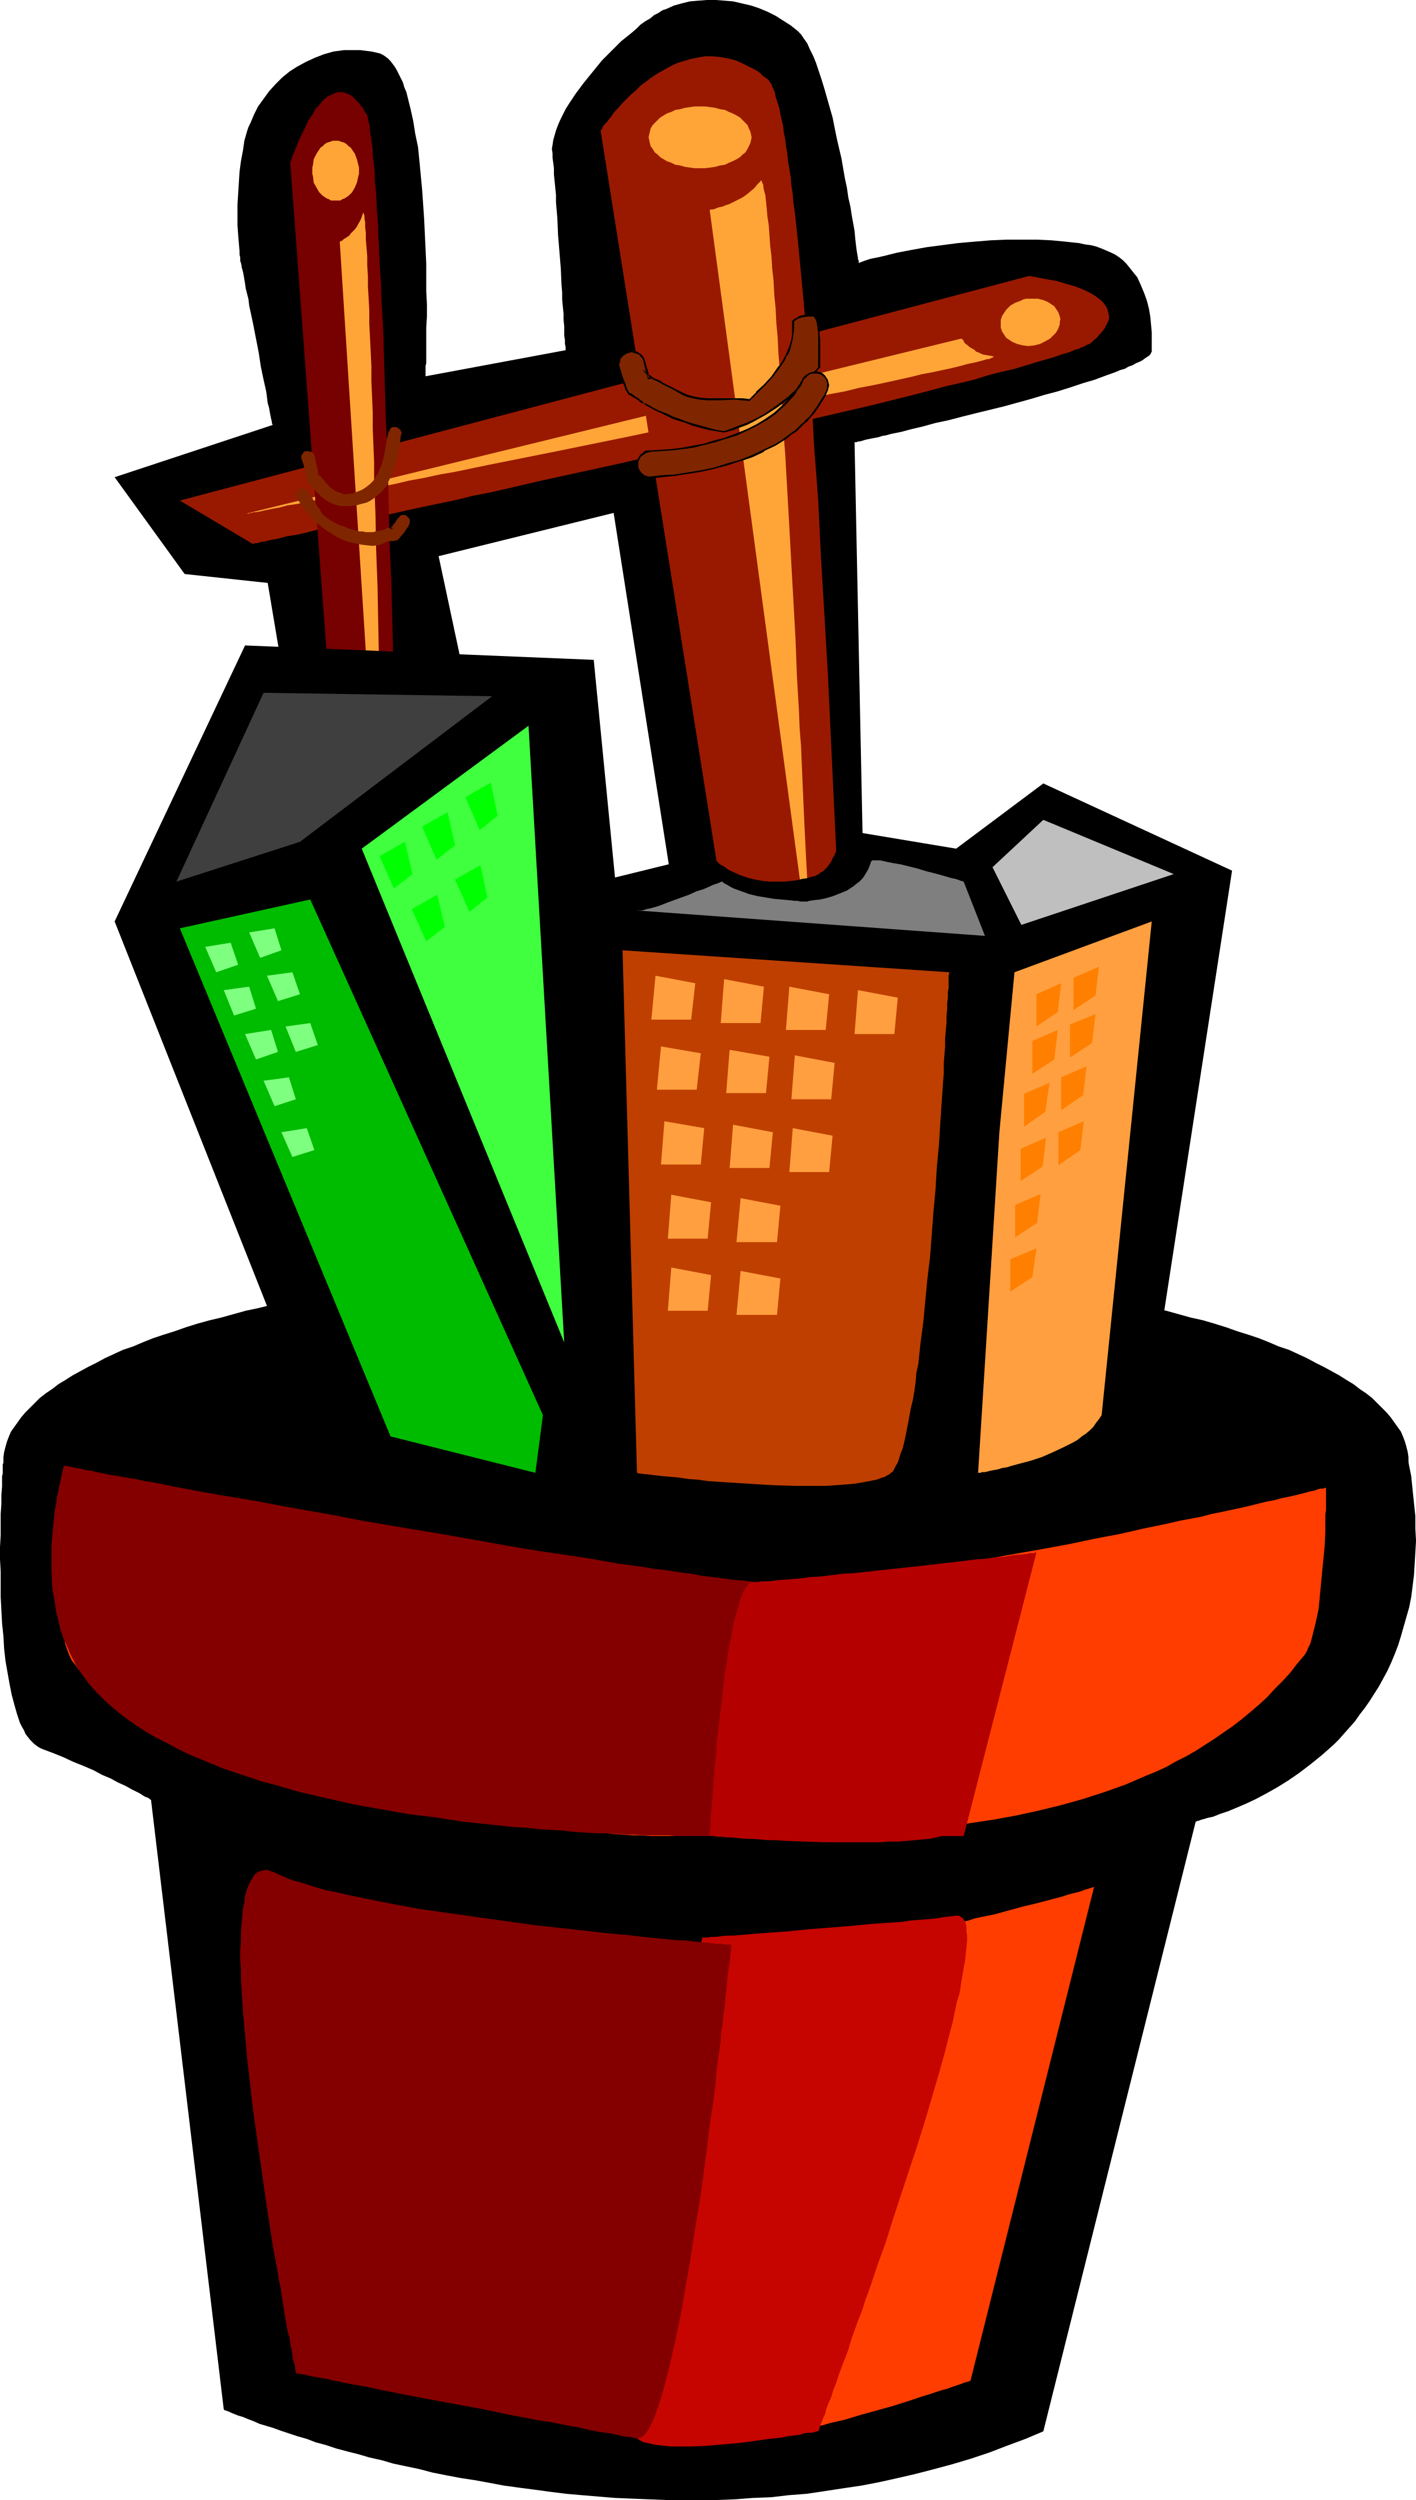 <?xml version="1.0" encoding="UTF-8" standalone="no"?>
<svg
   version="1.0"
   width="88.187mm"
   height="155.668mm"
   id="svg69"
   sodipodi:docname="Corporate Growth.wmf"
   xmlns:inkscape="http://www.inkscape.org/namespaces/inkscape"
   xmlns:sodipodi="http://sodipodi.sourceforge.net/DTD/sodipodi-0.dtd"
   xmlns="http://www.w3.org/2000/svg"
   xmlns:svg="http://www.w3.org/2000/svg">
  <sodipodi:namedview
     id="namedview69"
     pagecolor="#ffffff"
     bordercolor="#000000"
     borderopacity="0.25"
     inkscape:showpageshadow="2"
     inkscape:pageopacity="0.0"
     inkscape:pagecheckerboard="0"
     inkscape:deskcolor="#d1d1d1"
     inkscape:document-units="mm" />
  <defs
     id="defs1">
    <pattern
       id="WMFhbasepattern"
       patternUnits="userSpaceOnUse"
       width="6"
       height="6"
       x="0"
       y="0" />
  </defs>
  <path
     style="fill:#000000;fill-opacity:1;fill-rule:evenodd;stroke:none"
     d="m 203.086,198.919 -1.939,-94.854 v 0 h 0.162 0.323 l 0.323,-0.162 h 0.323 l 0.646,-0.162 0.485,-0.162 0.646,-0.162 0.808,-0.162 0.808,-0.162 0.969,-0.162 0.969,-0.323 0.969,-0.162 1.131,-0.323 2.423,-0.485 2.423,-0.646 2.747,-0.646 2.908,-0.808 3.07,-0.646 3.07,-0.808 3.231,-0.808 6.624,-1.616 6.463,-1.778 3.231,-0.97 3.07,-0.808 3.07,-0.97 2.908,-0.97 2.747,-0.808 2.585,-0.97 2.262,-0.808 1.131,-0.485 1.131,-0.323 0.808,-0.485 0.969,-0.323 0.808,-0.485 0.808,-0.323 0.646,-0.323 0.646,-0.485 0.485,-0.323 0.485,-0.323 0.323,-0.323 0.162,-0.323 0.162,-0.323 v -0.323 -1.131 -1.454 -1.616 l -0.162,-1.778 -0.162,-1.778 -0.323,-1.939 -0.485,-1.939 -0.646,-1.778 -0.808,-1.939 -0.808,-1.778 -0.646,-0.808 -0.646,-0.808 -0.646,-0.808 -0.646,-0.808 -0.808,-0.808 -0.808,-0.646 -0.969,-0.646 -0.969,-0.485 -1.131,-0.485 -1.131,-0.485 -1.293,-0.485 -1.293,-0.323 -1.293,-0.162 -1.454,-0.323 -1.616,-0.162 -1.454,-0.162 -3.393,-0.323 -3.393,-0.162 h -3.554 -3.716 l -3.716,0.162 -3.878,0.323 -3.716,0.323 -3.716,0.485 -3.716,0.485 -3.554,0.646 -3.393,0.646 -3.231,0.808 -1.454,0.323 -1.616,0.323 -1.454,0.485 -1.293,0.485 v -0.162 -0.162 -0.323 l -0.162,-0.162 V 60.758 l -0.162,-0.97 -0.162,-0.97 -0.162,-1.293 -0.162,-1.454 -0.162,-1.778 -0.323,-1.778 -0.323,-1.778 -0.323,-2.101 -0.485,-2.101 -0.323,-2.262 -0.485,-2.262 -0.808,-4.686 -1.131,-4.848 -0.969,-4.848 -0.646,-2.262 -0.646,-2.262 -0.646,-2.262 -0.646,-2.101 -0.646,-1.939 -0.646,-1.939 -0.646,-1.616 -0.808,-1.616 -0.646,-1.454 L 189.192,9.049 188.545,8.08 187.738,7.272 186.122,5.979 184.345,4.848 182.568,3.717 180.629,2.747 178.69,1.939 176.751,1.293 174.651,0.808 172.551,0.323 170.612,0.162 168.511,0 h -2.1 l -2.1,0.162 -1.939,0.162 -1.939,0.485 -1.777,0.485 -1.777,0.808 -0.969,0.323 -0.969,0.646 -0.969,0.485 -0.969,0.808 -1.131,0.646 -1.131,0.808 -0.969,0.97 -1.131,0.97 -2.423,1.939 -2.262,2.262 -2.262,2.262 -2.1,2.585 -2.1,2.585 -1.939,2.585 -1.616,2.424 -0.808,1.293 -0.646,1.293 -0.646,1.293 -0.485,1.131 -0.485,1.293 -0.323,1.131 -0.323,1.131 -0.162,1.131 -0.162,0.97 0.162,0.97 v 1.131 l 0.162,1.131 0.162,1.293 v 1.454 l 0.162,1.616 0.162,1.616 0.162,1.616 v 1.778 l 0.323,3.717 0.162,3.878 0.646,7.918 0.162,3.717 0.162,1.939 v 1.616 l 0.162,1.778 0.162,1.616 v 1.454 l 0.162,1.454 v 1.131 1.131 l 0.162,0.97 v 0.97 l 0.162,0.646 v 0.485 0.323 0 L 100.17,88.552 V 88.229 87.744 87.259 86.774 86.128 l 0.162,-0.646 V 84.674 83.866 82.896 81.765 79.664 77.079 l 0.162,-2.585 v -2.909 l -0.162,-3.07 V 65.283 62.051 L 100.17,58.658 99.847,51.709 99.362,44.599 99.039,41.206 98.716,37.812 98.393,34.58 97.746,31.51 97.262,28.44 96.615,25.531 95.969,22.946 95.646,21.653 95.161,20.522 94.838,19.391 94.353,18.421 93.869,17.452 93.384,16.482 92.899,15.674 92.415,15.028 91.93,14.382 91.284,13.735 90.638,13.25 90.153,12.927 89.507,12.604 88.86,12.443 87.406,12.119 86.114,11.958 84.821,11.796 h -1.293 -1.293 -1.293 l -1.131,0.162 -1.293,0.162 -1.131,0.323 -1.131,0.323 -2.1,0.808 -2.1,0.97 -2.1,1.131 -1.777,1.131 -1.777,1.454 -1.616,1.616 -1.454,1.616 -1.293,1.778 -1.293,1.778 -0.969,1.939 -0.808,1.939 -0.485,0.97 -0.323,0.97 -0.646,2.262 -0.323,2.262 -0.485,2.585 -0.323,2.424 -0.162,2.585 -0.162,2.585 -0.162,2.585 v 4.848 l 0.162,2.262 0.162,1.939 0.162,1.939 v 0.808 l 0.162,0.646 v 0.808 l 0.162,0.485 0.162,0.646 v 0.323 l 0.162,0.485 0.162,0.646 0.162,0.808 0.162,0.97 0.162,0.97 0.162,1.131 0.323,1.293 0.323,1.293 0.162,1.454 0.323,1.454 0.646,3.07 1.293,6.625 0.485,3.232 0.646,3.07 0.323,1.454 0.323,1.454 0.162,1.293 0.162,1.293 0.323,1.131 0.162,0.97 0.162,0.808 0.162,0.808 0.162,0.646 v 0.323 l 0.162,0.323 v 0.162 l -37.16,12.281 16.48,22.784 19.549,2.101 5.17,30.864 42.33,-3.07 -7.27,-34.096 41.199,-10.18 14.379,91.622 z"
     id="path1" />
  <path
     style="fill:#991900;fill-opacity:1;fill-rule:evenodd;stroke:none"
     d="M 42.33,117.8 242.185,64.96 h 0.162 0.323 l 0.323,0.162 h 0.485 l 0.646,0.162 0.808,0.162 0.808,0.162 0.969,0.162 0.808,0.162 1.131,0.162 2.1,0.646 2.262,0.646 2.1,0.808 0.969,0.485 0.969,0.485 0.969,0.646 0.646,0.485 0.808,0.646 0.485,0.646 0.485,0.646 0.323,0.808 0.162,0.808 0.162,0.808 -0.162,0.808 -0.485,0.97 -0.485,0.97 -0.808,0.97 -0.485,0.485 -0.485,0.646 -0.646,0.485 -0.646,0.646 -0.162,0.162 -0.323,0.162 -0.485,0.162 -0.323,0.162 -0.485,0.323 -0.646,0.162 -0.485,0.323 -0.808,0.162 -1.454,0.646 -1.777,0.485 -1.777,0.646 -2.262,0.646 -2.262,0.646 -2.585,0.808 -2.747,0.808 -2.908,0.646 -3.07,0.808 -3.07,0.97 -3.393,0.808 -3.554,0.808 -3.554,0.97 -3.716,0.97 -3.878,0.97 -3.878,0.97 -4.039,0.97 -4.201,0.97 -4.201,0.97 -4.201,0.97 -8.724,2.101 -8.886,2.101 -18.095,4.04 -9.048,2.101 -8.886,1.939 -8.886,1.939 -4.201,0.97 -8.401,1.939 -4.201,0.808 -3.878,0.97 -3.878,0.808 -3.878,0.808 -3.716,0.808 -3.554,0.808 -3.393,0.808 -3.231,0.646 -3.07,0.646 -3.07,0.646 -2.747,0.646 -2.585,0.485 -2.423,0.646 -2.262,0.485 -2.1,0.323 -1.777,0.485 -1.616,0.323 -0.808,0.162 -0.646,0.162 -0.646,0.162 h -0.485 l -0.485,0.162 -0.485,0.162 h -0.323 -0.323 l -0.162,0.162 h -0.162 -0.162 v 0 0 z"
     id="path2" />
  <path
     style="fill:#ffa538;fill-opacity:1;fill-rule:evenodd;stroke:none"
     d="m 235.561,77.079 0.162,0.485 0.162,0.485 0.323,0.485 0.323,0.485 0.323,0.485 0.485,0.323 0.969,0.646 1.131,0.485 1.293,0.323 1.293,0.162 1.454,-0.162 1.293,-0.323 1.293,-0.646 1.131,-0.646 0.969,-0.97 0.323,-0.323 0.323,-0.485 0.323,-0.646 0.162,-0.485 0.162,-0.485 v -0.646 l 0.162,-0.485 -0.162,-0.646 -0.162,-0.485 -0.162,-0.485 -0.323,-0.485 -0.323,-0.485 -0.323,-0.485 -0.485,-0.323 -0.969,-0.646 -1.131,-0.485 -1.293,-0.323 h -1.293 -1.454 l -0.646,0.162 -0.646,0.323 -1.293,0.485 -1.131,0.646 -0.969,0.97 -0.323,0.485 -0.323,0.485 -0.323,0.485 -0.162,0.485 -0.162,0.485 v 0.646 0.485 z"
     id="path3" />
  <path
     style="fill:#ffa538;fill-opacity:1;fill-rule:evenodd;stroke:none"
     d="m 226.351,79.664 v 0.162 h 0.162 l 0.162,0.162 0.162,0.323 0.162,0.323 0.323,0.323 0.485,0.323 0.323,0.323 0.485,0.323 0.646,0.323 0.485,0.485 0.808,0.323 0.646,0.323 0.808,0.162 0.969,0.162 0.808,0.162 0.162,0.162 v 0 0 h -0.162 l -0.162,0.162 h -0.162 l -0.323,0.162 -0.323,0.162 h -0.485 l -0.485,0.162 -1.131,0.323 -1.293,0.323 -1.616,0.323 -1.777,0.485 -1.939,0.485 -2.262,0.485 -2.262,0.485 -2.585,0.485 -2.585,0.646 -2.908,0.646 -2.908,0.646 -3.07,0.646 -3.393,0.646 -3.231,0.808 -3.554,0.646 -3.554,0.808 -3.716,0.808 -3.716,0.808 -3.878,0.808 -3.878,0.808 -4.039,0.808 -8.078,1.616 -8.24,1.778 -8.401,1.778 -16.641,3.393 -8.078,1.616 -8.078,1.616 -3.878,0.808 -3.878,0.808 -3.716,0.646 -3.716,0.808 -3.554,0.646 -3.393,0.808 -3.393,0.646 -3.231,0.646 -3.07,0.646 -3.07,0.646 -2.747,0.485 -2.585,0.646 -2.585,0.485 -2.262,0.485 -2.262,0.323 -1.777,0.485 -1.777,0.323 -1.616,0.323 -1.293,0.323 -1.131,0.162 h -0.485 l -0.323,0.162 h -0.485 l -0.162,0.162 h -0.323 -0.162 v 0 h -0.162 z"
     id="path4" />
  <path
     style="fill:#770000;fill-opacity:1;fill-rule:evenodd;stroke:none"
     d="M 87.245,293.288 68.342,38.62 v -0.162 -0.323 l 0.162,-0.323 0.162,-0.485 0.162,-0.646 0.323,-0.646 0.323,-0.808 0.323,-0.808 0.808,-1.939 0.969,-1.939 0.969,-2.101 1.293,-1.939 0.485,-0.97 0.808,-0.808 0.646,-0.808 0.646,-0.646 0.808,-0.646 0.808,-0.323 0.646,-0.323 0.808,-0.323 h 0.808 l 0.808,0.162 0.969,0.323 0.808,0.485 0.808,0.808 0.808,0.808 0.969,1.293 0.323,0.646 0.485,0.646 0.162,0.323 0.162,0.485 v 0.323 l 0.162,0.646 0.162,0.646 0.162,0.808 v 0.808 l 0.162,0.97 0.162,0.97 0.162,1.131 0.162,1.131 v 1.293 l 0.162,1.293 0.162,1.454 0.162,1.454 v 1.616 l 0.162,1.778 0.162,1.616 0.162,3.717 0.162,1.939 0.162,1.939 v 2.101 l 0.162,2.101 0.162,4.525 0.323,4.686 0.162,4.848 0.323,5.171 0.162,5.171 0.162,5.494 0.162,5.656 0.162,5.817 0.323,5.979 0.162,6.14 0.162,6.14 0.162,6.302 0.162,6.464 0.323,6.464 0.323,13.089 0.323,13.412 0.323,13.412 0.323,13.25 0.162,13.412 0.162,6.464 0.162,6.464 0.162,6.464 v 6.302 l 0.162,6.14 0.162,6.14 0.162,5.817 v 5.817 l 0.162,5.656 v 5.494 l 0.162,5.171 0.162,5.171 v 4.848 4.525 l 0.162,4.525 v 2.101 1.939 2.101 l 0.162,1.939 v 1.778 1.778 1.778 1.616 1.616 l 0.162,1.454 v 1.293 1.454 1.131 1.131 2.101 l 0.162,0.97 v 2.101 0.646 1.293 z"
     id="path5" />
  <path
     style="fill:#ffa538;fill-opacity:1;fill-rule:evenodd;stroke:none"
     d="m 79.005,47.185 h 0.646 0.485 l 0.485,-0.323 0.485,-0.162 0.485,-0.323 0.485,-0.323 0.485,-0.485 0.323,-0.323 0.646,-1.131 0.485,-1.131 0.323,-1.454 0.162,-0.646 V 40.236 39.428 L 84.337,38.782 84.013,37.489 83.529,36.196 82.882,35.227 82.559,34.742 82.075,34.419 81.59,33.934 81.105,33.611 80.621,33.449 80.136,33.288 79.651,33.126 H 79.005 78.359 l -0.485,0.162 -0.485,0.162 -0.485,0.162 -0.485,0.323 -0.485,0.485 -0.485,0.323 -0.323,0.485 -0.646,0.97 -0.646,1.293 -0.162,1.293 -0.162,0.646 v 0.808 0.646 l 0.162,0.646 0.162,1.454 0.646,1.131 0.646,1.131 0.323,0.323 0.485,0.485 0.485,0.323 0.485,0.323 0.485,0.162 0.485,0.323 h 0.485 z"
     id="path6" />
  <path
     style="fill:#ffa538;fill-opacity:1;fill-rule:evenodd;stroke:none"
     d="m 79.974,56.88 h 0.162 v -0.162 h 0.323 l 0.162,-0.162 0.323,-0.323 0.323,-0.162 0.485,-0.323 0.485,-0.323 0.323,-0.485 0.485,-0.485 0.485,-0.485 0.485,-0.646 0.323,-0.646 0.485,-0.808 0.323,-0.808 0.323,-0.97 v 0 h 0.162 v 0 0.162 0.162 l 0.162,0.323 v 0.646 l 0.162,0.97 v 1.131 l 0.162,1.293 V 56.395 l 0.162,1.939 0.162,1.939 v 2.262 l 0.162,2.424 v 2.424 l 0.162,2.747 0.162,2.909 v 3.07 l 0.162,3.232 0.162,3.232 0.162,3.555 v 3.555 l 0.162,3.555 0.162,3.878 v 3.717 l 0.162,4.04 0.162,3.878 v 4.04 l 0.323,8.403 0.162,8.403 0.323,8.564 0.323,16.967 0.323,8.403 0.162,8.08 v 4.04 l 0.162,3.878 v 3.878 l 0.162,3.717 0.162,3.717 v 3.555 l 0.162,3.393 v 3.232 3.232 l 0.162,2.909 v 2.909 l 0.162,2.747 v 2.585 2.262 l 0.162,2.262 v 1.939 1.778 1.616 1.293 l 0.162,1.131 v 0.97 0.323 0.808 z"
     id="path7" />
  <path
     style="fill:#991900;fill-opacity:1;fill-rule:evenodd;stroke:none"
     d="m 182.891,292.318 -41.522,-261.616 0.162,-0.162 0.162,-0.162 0.162,-0.485 0.323,-0.485 0.646,-0.646 0.485,-0.646 0.646,-0.808 0.646,-0.97 0.969,-0.97 0.808,-0.97 0.969,-0.97 1.131,-1.131 1.131,-0.97 1.131,-1.131 1.293,-0.97 1.293,-0.97 1.454,-0.97 1.454,-0.808 1.454,-0.808 1.616,-0.808 1.616,-0.485 1.616,-0.485 1.616,-0.323 1.777,-0.323 h 1.777 l 1.777,0.162 1.777,0.323 1.939,0.485 1.777,0.808 1.939,0.97 0.969,0.485 0.969,0.646 0.808,0.808 0.969,0.646 0.323,0.323 0.323,0.485 0.323,0.485 0.162,0.485 0.323,0.646 0.323,0.808 0.162,0.97 0.323,0.97 0.323,0.97 0.323,1.131 0.162,1.131 0.323,1.293 0.323,1.454 0.162,1.454 0.323,1.616 0.162,1.616 0.323,1.616 0.162,1.778 0.323,1.939 0.323,1.939 0.162,1.939 0.323,2.101 0.162,2.101 0.323,2.101 0.485,4.525 0.485,4.848 0.485,5.009 0.485,5.333 0.485,5.333 0.485,5.656 0.323,5.817 0.485,5.979 0.485,6.14 0.323,6.302 0.485,6.302 0.485,6.464 0.323,6.625 0.323,6.625 0.808,13.574 0.808,13.735 0.646,13.735 0.646,13.735 0.646,13.574 0.323,6.787 0.323,6.625 0.162,6.625 0.323,6.464 0.323,6.302 0.162,6.302 0.323,5.979 0.162,5.979 0.162,5.817 0.323,5.656 0.162,5.333 0.162,5.171 0.162,5.009 0.162,4.848 0.162,2.262 v 2.262 l 0.162,2.101 v 2.101 2.101 l 0.162,1.939 v 1.939 l 0.162,1.778 v 1.778 1.616 l 0.162,1.616 v 1.616 1.454 l 0.162,1.293 v 1.293 1.131 1.131 1.131 l 0.162,0.808 v 0.97 0.646 0.646 1.131 0.323 0.485 z"
     id="path8" />
  <path
     style="fill:#ffa538;fill-opacity:1;fill-rule:evenodd;stroke:none"
     d="m 164.795,39.59 h 1.131 l 1.293,-0.162 1.131,-0.162 1.131,-0.323 1.131,-0.162 0.969,-0.485 0.808,-0.323 0.969,-0.485 0.808,-0.485 0.646,-0.646 0.646,-0.485 0.485,-0.808 0.323,-0.646 0.323,-0.646 0.162,-0.646 0.162,-0.808 -0.162,-0.808 -0.162,-0.646 -0.323,-0.646 -0.323,-0.808 -0.485,-0.485 -0.646,-0.646 -0.646,-0.646 -0.808,-0.485 -0.969,-0.485 -0.808,-0.323 -0.969,-0.485 -1.131,-0.162 -1.131,-0.323 -1.131,-0.162 -1.293,-0.162 h -1.131 -1.293 l -1.131,0.162 -1.131,0.162 -1.131,0.323 -1.131,0.162 -0.969,0.485 -0.969,0.323 -0.808,0.485 -0.808,0.485 -0.646,0.646 -0.646,0.646 -0.485,0.485 -0.485,0.808 -0.162,0.646 -0.162,0.646 -0.162,0.808 0.162,0.808 0.162,0.646 0.162,0.646 0.485,0.646 0.485,0.808 0.646,0.485 0.646,0.646 0.808,0.485 0.808,0.485 0.969,0.323 0.969,0.485 1.131,0.162 1.131,0.323 1.131,0.162 1.131,0.162 z"
     id="path9" />
  <path
     style="fill:#ffa538;fill-opacity:1;fill-rule:evenodd;stroke:none"
     d="m 167.057,49.447 v 0 l 0.323,-0.162 h 0.485 l 0.485,-0.162 0.808,-0.323 0.808,-0.162 0.808,-0.323 0.969,-0.323 0.969,-0.485 0.969,-0.485 0.969,-0.485 0.969,-0.646 0.969,-0.808 0.969,-0.808 0.646,-0.808 0.808,-0.808 v -0.162 h 0.162 v 0 l 0.162,0.162 v 0.162 l 0.162,0.323 0.162,0.323 v 0.323 l 0.162,0.97 0.323,1.131 0.162,1.454 0.162,1.616 0.162,1.939 0.323,2.101 0.162,2.262 0.162,2.424 0.323,2.747 0.162,2.747 0.323,2.909 0.162,3.232 0.323,3.232 0.162,3.393 0.323,3.555 0.162,3.555 0.323,3.878 0.162,3.717 0.323,4.04 0.323,4.04 0.162,4.04 0.323,4.201 0.485,8.564 0.485,8.564 0.485,8.888 0.969,17.452 0.323,8.564 0.485,8.403 0.162,4.04 0.323,4.04 0.162,3.878 0.162,3.878 0.162,3.717 0.162,3.717 0.162,3.555 0.162,3.232 0.162,3.393 0.162,3.07 0.162,2.909 0.162,2.747 0.162,2.585 v 2.585 l 0.162,2.101 0.162,2.101 v 1.778 l 0.162,1.778 v 1.293 1.131 0.485 l 0.162,0.485 v 0.646 0.323 0.162 z"
     id="path10" />
  <path
     style="fill:#000000;fill-opacity:1;fill-rule:evenodd;stroke:none"
     d="m 166.088,391.212 h 8.563 l 8.401,-0.323 8.401,-0.162 8.078,-0.485 7.917,-0.485 7.917,-0.646 7.755,-0.808 7.432,-0.808 7.27,-0.97 7.109,-0.97 3.554,-0.646 3.393,-0.485 3.393,-0.646 3.393,-0.646 3.231,-0.646 3.231,-0.646 3.231,-0.646 3.07,-0.808 3.07,-0.646 2.908,-0.808 2.908,-0.808 2.908,-0.646 2.747,-0.808 2.585,-0.97 2.747,-0.808 2.585,-0.808 2.423,-0.97 2.423,-0.808 2.262,-0.97 2.423,-0.97 2.1,-0.97 2.1,-0.808 2.1,-0.97 1.939,-1.131 1.777,-0.97 1.777,-0.97 1.777,-1.131 1.616,-0.97 1.454,-1.131 1.454,-0.97 1.454,-1.131 1.131,-1.131 1.131,-1.131 1.131,-1.131 0.969,-1.131 0.808,-1.131 0.808,-1.131 0.808,-1.131 0.485,-1.131 0.485,-1.293 0.323,-1.131 0.323,-1.293 0.162,-1.131 v -1.131 -1.293 l -0.162,-1.131 -0.323,-1.293 -0.323,-1.131 -0.485,-1.293 -0.485,-1.131 -0.808,-1.131 -0.808,-1.131 -0.808,-1.131 -0.969,-1.131 -1.131,-1.131 -1.131,-1.131 -1.131,-1.131 -1.454,-1.131 -1.454,-0.97 -1.454,-1.131 -1.616,-0.97 -1.777,-1.131 -1.777,-0.97 -1.777,-0.97 -1.939,-0.97 -2.1,-1.131 -2.1,-0.97 -2.1,-0.97 -2.423,-0.808 -2.262,-0.97 -2.423,-0.97 -2.423,-0.808 -2.585,-0.808 -2.747,-0.97 -2.585,-0.808 -2.747,-0.808 -2.908,-0.646 -2.908,-0.808 -2.908,-0.808 -3.07,-0.646 -3.07,-0.808 -3.231,-0.646 -3.231,-0.646 -3.231,-0.646 -3.393,-0.646 -3.393,-0.646 -3.393,-0.485 -3.554,-0.646 -7.109,-0.97 -7.27,-0.97 -7.432,-0.808 -7.755,-0.808 -7.917,-0.646 -7.917,-0.485 -8.078,-0.485 -8.401,-0.323 -8.401,-0.162 h -8.563 -8.401 l -8.401,0.162 -8.24,0.323 -8.24,0.485 -7.917,0.485 -7.917,0.646 -7.755,0.808 -7.432,0.808 -7.27,0.97 -7.109,0.97 -3.554,0.646 -6.786,1.131 -3.393,0.646 -6.463,1.293 -3.07,0.646 -3.231,0.808 -3.07,0.646 -2.908,0.808 -2.908,0.808 -2.747,0.646 -2.908,0.808 -2.585,0.808 -2.747,0.97 -2.585,0.808 -2.423,0.808 -2.423,0.97 -2.262,0.97 -2.423,0.808 -2.1,0.97 -2.1,0.97 -2.1,1.131 -1.939,0.97 -1.777,0.97 -1.777,0.97 -1.777,1.131 -1.616,0.97 -1.454,1.131 -1.454,0.97 -1.454,1.131 -1.131,1.131 -1.131,1.131 -1.131,1.131 -0.969,1.131 -0.808,1.131 -0.808,1.131 -0.808,1.131 -0.485,1.131 -0.485,1.293 -0.323,1.131 -0.323,1.293 -0.162,1.131 v 1.293 1.131 l 0.162,1.131 0.323,1.293 0.323,1.131 0.485,1.293 0.485,1.131 0.808,1.131 0.808,1.131 0.808,1.131 0.969,1.131 1.131,1.131 1.131,1.131 1.131,1.131 1.454,1.131 1.454,0.97 1.454,1.131 1.616,0.97 1.777,1.131 1.777,0.97 1.777,0.97 1.939,1.131 2.1,0.97 2.1,0.808 2.1,0.97 2.423,0.97 2.262,0.97 2.423,0.808 2.423,0.97 2.585,0.808 2.747,0.808 2.585,0.97 2.908,0.808 2.747,0.646 2.908,0.808 2.908,0.808 3.07,0.646 3.231,0.808 3.07,0.646 6.463,1.293 3.393,0.646 6.786,1.131 3.554,0.646 7.109,0.97 7.27,0.97 7.432,0.808 7.755,0.808 7.917,0.646 7.917,0.485 8.24,0.485 8.24,0.162 8.401,0.323 z"
     id="path11" />
  <path
     style="fill:#000000;fill-opacity:1;fill-rule:evenodd;stroke:none"
     d="m 0.808,344.189 v 0.162 l -0.162,0.162 v 0.323 0.323 0.485 0.485 0.646 l -0.162,0.646 v 0.808 1.616 l -0.162,1.939 v 2.101 l -0.162,2.424 v 2.424 2.585 L 0,364.065 v 2.909 l 0.162,2.909 v 5.979 l 0.323,6.14 0.323,3.07 0.162,2.909 0.323,2.909 0.485,2.747 0.485,2.747 0.485,2.424 0.646,2.424 0.646,2.262 0.323,0.97 0.323,0.97 0.485,0.97 0.485,0.808 0.323,0.808 0.485,0.646 0.646,0.808 0.485,0.485 0.485,0.485 0.646,0.485 0.485,0.323 0.646,0.323 2.585,0.97 2.423,0.97 2.423,1.131 2.423,0.97 2.262,0.97 2.1,1.131 1.939,0.808 1.777,0.97 1.777,0.808 1.454,0.808 1.293,0.646 0.646,0.323 0.485,0.323 0.485,0.323 0.323,0.162 0.485,0.162 0.323,0.162 0.162,0.162 0.162,0.162 h 0.162 v 0 l 17.126,143.493 v 0 l 0.162,0.162 0.485,0.162 0.485,0.162 0.646,0.323 0.808,0.323 0.808,0.323 1.131,0.323 1.131,0.485 1.293,0.485 1.454,0.646 1.616,0.485 1.616,0.485 1.777,0.646 1.939,0.646 1.939,0.646 2.262,0.646 2.1,0.808 2.423,0.646 2.423,0.808 2.423,0.646 2.585,0.646 2.747,0.808 2.908,0.646 2.747,0.808 3.07,0.646 3.07,0.646 3.07,0.808 3.231,0.646 3.393,0.646 3.231,0.485 3.554,0.646 3.393,0.646 3.554,0.485 3.716,0.485 3.554,0.485 3.878,0.485 3.716,0.323 3.878,0.323 3.878,0.323 3.878,0.162 4.039,0.162 4.039,0.162 h 4.039 4.039 4.039 l 4.201,-0.162 4.201,-0.323 4.201,-0.162 4.201,-0.485 4.201,-0.323 4.362,-0.646 4.201,-0.646 4.362,-0.646 4.201,-0.808 4.362,-0.97 4.201,-0.97 4.362,-1.131 4.201,-1.131 4.362,-1.293 4.362,-1.454 4.201,-1.616 4.362,-1.616 4.201,-1.778 35.867,-143.493 v 0 h 0.162 l 0.162,-0.162 h 0.323 l 0.323,-0.162 0.485,-0.162 0.646,-0.162 0.485,-0.162 0.646,-0.162 0.808,-0.162 0.808,-0.323 0.808,-0.323 0.969,-0.323 0.969,-0.323 1.939,-0.808 2.262,-0.97 2.423,-1.131 2.423,-1.293 2.585,-1.454 2.585,-1.616 2.585,-1.778 2.747,-2.101 2.585,-2.101 2.747,-2.424 1.293,-1.293 1.131,-1.293 2.585,-2.909 1.131,-1.616 1.131,-1.454 1.131,-1.616 1.131,-1.778 1.131,-1.778 0.969,-1.778 0.969,-1.778 0.969,-2.101 0.808,-1.939 0.808,-2.101 0.646,-2.101 0.646,-2.262 0.646,-2.262 0.646,-2.262 0.485,-2.424 0.323,-2.585 0.323,-2.585 0.162,-2.585 0.162,-2.747 0.162,-2.747 -0.162,-2.909 v -2.909 l -0.323,-3.07 -0.323,-3.07 -0.323,-3.232 -0.646,-3.232 -0.323,-1.616 -0.485,-1.616 -0.485,-1.616 -0.646,-1.454 -0.808,-1.454 -0.969,-1.454 -0.969,-1.293 -0.969,-1.293 -1.293,-1.131 -1.293,-1.293 -1.293,-1.131 -1.454,-1.131 -1.616,-0.97 -1.616,-1.131 -1.777,-0.97 -1.777,-0.808 -1.939,-0.97 -1.939,-0.808 -2.1,-0.808 -2.1,-0.808 -2.262,-0.646 -2.262,-0.808 -2.423,-0.646 -2.423,-0.485 -2.423,-0.646 -2.585,-0.485 -2.585,-0.485 -2.747,-0.485 -2.747,-0.485 -2.908,-0.323 -2.747,-0.485 -2.908,-0.162 -3.07,-0.323 -3.07,-0.323 -6.139,-0.485 -6.463,-0.323 -6.624,-0.162 h -6.786 -6.947 -6.947 l -7.27,0.323 -7.27,0.323 -7.27,0.323 -7.594,0.485 -7.432,0.485 -7.594,0.646 -7.594,0.646 -15.187,1.616 -15.187,1.778 -7.432,0.97 -15.025,1.939 -7.27,0.97 -7.27,1.131 -7.109,1.131 -6.947,1.131 -6.947,1.131 -6.786,0.97 -6.463,1.131 -6.463,1.131 -6.139,1.131 -5.978,0.97 -5.655,1.131 -2.908,0.485 -2.747,0.485 -2.585,0.485 -2.585,0.485 -2.585,0.485 -2.423,0.485 -2.423,0.485 -2.262,0.485 -2.262,0.485 -2.1,0.323 -2.1,0.485 -2.1,0.485 -1.939,0.323 -1.777,0.323 -1.777,0.323 -1.777,0.485 -1.454,0.323 -1.616,0.323 -1.293,0.162 -1.454,0.323 -1.131,0.323 -1.131,0.162 -1.131,0.323 -0.808,0.162 -0.808,0.162 -0.808,0.162 -0.646,0.162 H 1.616 l -0.323,0.162 H 0.969 Z"
     id="path12" />
  <path
     style="fill:#ff3d00;fill-opacity:1;fill-rule:evenodd;stroke:none"
     d="m 15.025,344.997 v 0 0.485 l -0.162,0.485 v 0.646 l -0.162,0.97 v 0.97 l -0.162,1.293 -0.162,1.454 -0.162,1.454 v 1.616 l -0.162,1.616 -0.162,1.778 -0.162,1.939 v 1.939 l -0.162,4.04 v 4.201 4.04 l 0.323,4.04 0.162,1.939 0.323,1.778 0.162,1.778 0.485,1.778 0.323,1.616 0.485,1.454 0.485,1.293 0.646,1.293 0.808,0.97 0.646,0.97 0.485,0.323 0.646,0.485 0.646,0.485 0.808,0.485 0.808,0.485 0.969,0.646 1.131,0.646 1.131,0.485 1.293,0.646 1.293,0.646 1.454,0.808 1.454,0.646 1.616,0.646 1.777,0.808 1.616,0.646 1.939,0.808 1.777,0.808 1.939,0.808 2.1,0.646 2.1,0.97 4.201,1.616 4.524,1.616 4.847,1.616 4.847,1.778 5.008,1.616 5.17,1.616 5.17,1.616 5.332,1.616 5.332,1.616 5.493,1.454 5.493,1.454 5.332,1.293 5.493,1.293 5.332,1.131 5.17,1.131 5.17,0.97 5.008,0.808 5.008,0.808 4.685,0.485 2.262,0.323 2.262,0.162 2.262,0.162 h 2.1 l 2.1,0.162 h 2.1 4.039 4.362 4.362 4.524 4.685 4.847 5.008 l 5.008,-0.162 5.17,-0.162 5.008,-0.162 5.332,-0.323 5.332,-0.485 5.17,-0.485 5.332,-0.485 5.332,-0.808 5.332,-0.808 5.332,-0.97 5.17,-1.131 5.332,-1.293 5.17,-1.454 5.008,-1.616 5.008,-1.778 4.847,-2.101 2.423,-0.97 2.423,-1.131 2.262,-1.293 2.262,-1.131 2.262,-1.293 2.262,-1.454 2.262,-1.454 2.1,-1.454 2.1,-1.454 2.1,-1.616 1.939,-1.616 2.1,-1.778 1.939,-1.778 1.777,-1.939 1.939,-1.939 1.777,-1.939 1.616,-2.101 1.777,-2.101 0.485,-0.808 0.323,-0.808 0.485,-0.97 0.323,-1.131 0.323,-1.293 0.323,-1.293 0.323,-1.293 0.323,-1.454 0.323,-1.616 0.162,-1.454 0.323,-3.393 0.323,-3.393 0.323,-3.393 0.323,-3.232 0.162,-3.232 v -1.454 -1.293 -1.454 l 0.162,-1.131 v -1.131 -1.131 -0.808 -2.101 0 h -0.323 l -0.323,0.162 h -0.646 l -0.646,0.162 -0.808,0.323 -0.969,0.162 -1.131,0.323 -1.293,0.323 -1.293,0.323 -1.454,0.323 -1.616,0.323 -1.777,0.485 -1.777,0.323 -1.939,0.485 -1.939,0.485 -2.1,0.485 -2.262,0.485 -2.262,0.485 -2.423,0.485 -2.423,0.646 -2.585,0.485 -2.585,0.485 -2.747,0.646 -5.493,1.131 -5.655,1.293 -5.978,1.131 -6.139,1.293 -6.139,1.131 -6.463,1.131 -12.602,2.262 -6.463,1.131 -6.301,0.97 -6.301,0.808 -5.978,0.808 -6.139,0.808 -5.655,0.646 -2.908,0.162 -2.747,0.323 -2.747,0.162 -2.585,0.162 -2.585,0.162 -2.423,0.162 h -2.423 -2.423 -2.262 -2.1 l -2.1,-0.162 h -1.939 l -1.939,-0.162 -2.1,-0.323 -2.1,-0.162 -2.262,-0.162 -2.1,-0.323 -2.423,-0.162 -4.685,-0.646 -5.008,-0.485 -5.17,-0.808 -5.332,-0.646 -5.493,-0.808 -5.655,-0.646 -5.655,-0.97 -11.309,-1.778 -11.633,-1.939 -5.655,-0.97 -5.655,-0.97 -5.493,-1.131 -5.493,-1.131 -5.332,-0.97 -5.17,-1.131 -4.847,-1.131 -4.685,-1.131 -2.423,-0.485 -2.1,-0.646 -2.262,-0.485 -1.939,-0.646 -2.1,-0.485 -1.939,-0.485 -1.777,-0.646 -1.777,-0.485 -1.777,-0.485 -1.454,-0.646 -1.616,-0.485 -1.293,-0.485 -1.293,-0.485 -1.293,-0.646 -1.131,-0.485 -0.969,-0.485 -0.808,-0.485 -0.808,-0.485 -0.646,-0.485 z"
     id="path13" />
  <path
     style="fill:#ff3d00;fill-opacity:1;fill-rule:evenodd;stroke:none"
     d="m 257.533,444.052 -29.082,116.184 v 0 l -0.323,0.162 -0.485,0.162 -0.646,0.162 -0.808,0.323 -0.969,0.323 -0.969,0.323 -1.293,0.485 -1.293,0.323 -1.454,0.485 -1.454,0.485 -1.616,0.485 -3.393,1.131 -3.554,1.131 -7.594,2.101 -3.716,1.131 -3.554,0.808 -1.616,0.485 -1.777,0.323 -1.454,0.323 -1.454,0.323 -1.454,0.162 -1.293,0.162 -1.131,0.162 h -1.131 l -0.323,-0.162 -0.323,-0.162 -0.323,-0.485 -0.162,-0.485 -0.323,-0.808 v -0.808 -0.97 -1.293 l 0.162,-1.131 0.162,-1.454 0.323,-1.454 0.162,-1.616 0.485,-1.778 0.323,-1.939 0.485,-1.939 0.485,-1.939 0.485,-2.101 0.646,-2.262 0.485,-2.262 0.646,-2.262 0.808,-2.424 0.646,-2.585 1.616,-5.009 1.616,-5.171 1.616,-5.494 1.777,-5.494 1.777,-5.494 3.878,-10.988 1.777,-5.333 1.777,-5.333 1.777,-5.009 0.969,-2.585 0.808,-2.262 0.808,-2.424 0.808,-2.262 0.808,-2.262 0.808,-2.101 0.808,-1.939 0.646,-1.939 0.646,-1.939 0.646,-1.778 0.646,-1.616 0.485,-1.454 0.485,-1.454 0.485,-1.131 0.485,-1.293 0.323,-0.97 0.323,-0.808 0.323,-0.808 0.162,-0.485 0.162,-0.485 0.162,-0.162 v -0.162 0 h 0.323 l 0.323,-0.162 0.646,-0.162 0.646,-0.162 0.808,-0.162 0.969,-0.162 0.969,-0.323 1.131,-0.162 1.131,-0.323 1.454,-0.323 1.293,-0.323 1.454,-0.485 1.454,-0.323 3.231,-0.646 6.463,-1.778 3.393,-0.808 3.07,-0.808 3.07,-0.808 1.454,-0.485 1.293,-0.323 1.293,-0.323 1.293,-0.485 1.131,-0.323 z"
     id="path14" />
  <path
     style="fill:#000000;fill-opacity:1;fill-rule:evenodd;stroke:none"
     d="m 269.489,338.049 20.519,-133.151 -44.43,-20.522 -20.519,15.351 -28.112,-4.686 0.162,1.131 v 1.131 1.131 l -0.162,0.97 -0.162,0.97 -0.323,0.808 -0.485,0.808 -0.323,0.808 -0.485,0.646 -0.485,0.646 -0.485,0.485 -0.485,0.485 -0.646,0.323 -0.323,0.323 -0.646,0.323 -0.323,0.162 -0.808,0.162 -0.969,0.323 -1.131,0.162 -1.293,0.323 -1.454,0.162 -1.454,0.162 h -1.616 -1.777 l -1.777,-0.162 -1.777,-0.323 -1.939,-0.485 -1.777,-0.646 -1.777,-0.808 -0.969,-0.485 -0.808,-0.646 -0.969,-0.485 -0.808,-0.808 -0.808,-0.808 -0.808,-0.808 -22.296,5.494 -5.008,-51.224 -82.075,-3.393 -30.697,64.96 46.046,116.184 h 0.162 l 0.323,0.162 h 0.323 l 0.485,0.162 0.808,0.323 0.808,0.162 0.969,0.323 1.131,0.323 1.131,0.485 1.454,0.323 1.454,0.485 1.616,0.485 1.777,0.485 1.939,0.485 1.939,0.646 2.262,0.485 2.1,0.646 2.423,0.485 2.423,0.646 2.585,0.646 2.585,0.485 2.747,0.646 2.908,0.646 2.908,0.646 3.07,0.485 3.07,0.646 3.07,0.646 3.393,0.646 3.231,0.485 3.554,0.646 3.393,0.485 3.554,0.485 3.554,0.485 3.716,0.485 3.716,0.323 3.878,0.485 3.716,0.323 4.039,0.323 7.917,0.646 7.917,0.323 4.201,0.162 h 4.039 4.201 4.201 l 4.039,-0.162 4.362,-0.162 4.201,-0.162 4.201,-0.323 4.201,-0.323 4.362,-0.485 4.201,-0.485 4.201,-0.646 4.362,-0.646 4.201,-0.646 4.201,-0.808 4.201,-0.97 4.201,-0.97 4.201,-1.131 4.201,-1.131 4.201,-1.293 4.201,-1.454 z"
     id="path15" />
  <path
     style="fill:#3fff3f;fill-opacity:1;fill-rule:evenodd;stroke:none"
     d="M 124.404,170.802 132.806,315.911 85.144,199.727 Z"
     id="path16" />
  <path
     style="fill:#ff9f3f;fill-opacity:1;fill-rule:evenodd;stroke:none"
     d="m 259.311,333.039 11.794,-116.184 -32.313,11.958 -3.554,37.651 -5.008,80.149 v 0 h 0.162 0.323 l 0.485,-0.162 h 0.646 l 0.646,-0.162 0.646,-0.162 0.808,-0.162 0.969,-0.162 0.969,-0.323 1.131,-0.162 0.969,-0.323 2.423,-0.646 2.423,-0.646 2.423,-0.808 2.585,-1.131 2.423,-1.131 2.262,-1.131 1.131,-0.646 0.969,-0.808 0.969,-0.646 0.969,-0.808 0.808,-0.808 0.646,-0.97 0.646,-0.808 z"
     id="path17" />
  <path
     style="fill:#00bc00;fill-opacity:1;fill-rule:evenodd;stroke:none"
     d="m 73.027,211.684 -30.697,6.787 49.6,119.577 34.09,8.564 1.777,-13.574 z"
     id="path18" />
  <path
     style="fill:#bf3f00;fill-opacity:1;fill-rule:evenodd;stroke:none"
     d="m 223.443,228.813 -76.905,-5.171 3.393,122.971 h 0.162 l 0.162,0.162 h 0.323 0.162 l 0.969,0.162 h 0.485 l 1.131,0.162 1.454,0.162 1.454,0.162 1.939,0.162 1.777,0.162 2.1,0.323 2.262,0.162 2.262,0.323 2.423,0.162 2.423,0.162 5.17,0.323 5.332,0.323 5.17,0.162 h 5.008 2.423 l 2.262,-0.162 2.262,-0.162 1.939,-0.162 1.939,-0.323 1.777,-0.323 1.616,-0.323 1.293,-0.485 0.646,-0.162 0.485,-0.323 0.646,-0.323 0.323,-0.323 0.485,-0.323 0.323,-0.646 0.323,-0.646 0.485,-0.808 0.323,-0.97 0.323,-1.131 0.485,-1.131 0.323,-1.293 0.323,-1.454 0.323,-1.616 0.323,-1.616 0.323,-1.778 0.323,-1.778 0.485,-1.939 0.323,-1.939 0.323,-2.262 0.162,-2.101 0.485,-2.262 0.485,-4.686 0.646,-4.848 0.485,-5.009 0.485,-5.171 0.646,-5.332 0.808,-10.665 0.485,-5.332 0.323,-5.333 0.485,-5.171 0.323,-5.171 0.323,-4.848 0.323,-4.686 0.162,-2.101 v -2.262 l 0.162,-2.101 0.162,-1.939 v -1.939 l 0.162,-1.939 0.162,-1.616 v -1.778 l 0.162,-1.454 v -1.454 l 0.162,-1.293 v -1.293 l 0.162,-0.97 v -0.97 -0.808 -0.808 -0.485 l 0.162,-0.323 z"
     id="path19" />
  <path
     style="fill:#ff9f3f;fill-opacity:1;fill-rule:evenodd;stroke:none"
     d="m 154.294,229.621 9.371,1.778 -0.969,8.564 h -9.371 z"
     id="path20" />
  <path
     style="fill:#ff9f3f;fill-opacity:1;fill-rule:evenodd;stroke:none"
     d="m 170.45,230.429 9.371,1.778 -0.808,8.564 h -9.371 z"
     id="path21" />
  <path
     style="fill:#ff9f3f;fill-opacity:1;fill-rule:evenodd;stroke:none"
     d="m 185.799,232.206 9.371,1.778 -0.808,8.403 H 184.991 Z"
     id="path22" />
  <path
     style="fill:#ff9f3f;fill-opacity:1;fill-rule:evenodd;stroke:none"
     d="m 201.955,233.014 9.371,1.778 -0.808,8.564 h -9.371 z"
     id="path23" />
  <path
     style="fill:#ff9f3f;fill-opacity:1;fill-rule:evenodd;stroke:none"
     d="m 155.586,246.265 9.371,1.616 -0.969,8.564 h -9.371 z"
     id="path24" />
  <path
     style="fill:#ff9f3f;fill-opacity:1;fill-rule:evenodd;stroke:none"
     d="m 171.743,247.073 9.371,1.616 -0.808,8.564 h -9.371 z"
     id="path25" />
  <path
     style="fill:#ff9f3f;fill-opacity:1;fill-rule:evenodd;stroke:none"
     d="m 156.394,263.878 9.371,1.616 -0.808,8.564 h -9.371 z"
     id="path26" />
  <path
     style="fill:#ff9f3f;fill-opacity:1;fill-rule:evenodd;stroke:none"
     d="m 172.551,264.686 9.371,1.778 -0.808,8.403 h -9.371 z"
     id="path27" />
  <path
     style="fill:#ff9f3f;fill-opacity:1;fill-rule:evenodd;stroke:none"
     d="m 158.01,281.169 9.371,1.778 -0.808,8.564 h -9.371 z"
     id="path28" />
  <path
     style="fill:#ff9f3f;fill-opacity:1;fill-rule:evenodd;stroke:none"
     d="m 174.328,281.976 9.371,1.778 -0.808,8.564 h -9.532 z"
     id="path29" />
  <path
     style="fill:#ff9f3f;fill-opacity:1;fill-rule:evenodd;stroke:none"
     d="m 158.01,298.297 9.371,1.778 -0.808,8.403 h -9.371 z"
     id="path30" />
  <path
     style="fill:#ff9f3f;fill-opacity:1;fill-rule:evenodd;stroke:none"
     d="m 174.328,299.105 9.371,1.778 -0.808,8.564 h -9.532 z"
     id="path31" />
  <path
     style="fill:#ff9f3f;fill-opacity:1;fill-rule:evenodd;stroke:none"
     d="m 186.607,265.494 9.371,1.778 -0.808,8.564 h -9.371 z"
     id="path32" />
  <path
     style="fill:#ff9f3f;fill-opacity:1;fill-rule:evenodd;stroke:none"
     d="m 187.091,248.366 9.371,1.778 -0.808,8.564 h -9.371 z"
     id="path33" />
  <path
     style="fill:#ff7f00;fill-opacity:1;fill-rule:evenodd;stroke:none"
     d="m 243.962,233.984 5.816,-2.585 -0.808,6.787 -5.008,3.393 v -5.171 z"
     id="path34" />
  <path
     style="fill:#ff7f00;fill-opacity:1;fill-rule:evenodd;stroke:none"
     d="m 252.686,230.106 5.978,-2.585 -0.808,6.787 -5.17,3.393 v -5.009 z"
     id="path35" />
  <path
     style="fill:#ff7f00;fill-opacity:1;fill-rule:evenodd;stroke:none"
     d="m 242.993,244.972 5.978,-2.585 -0.808,6.948 -5.17,3.393 v -5.171 z"
     id="path36" />
  <path
     style="fill:#ff7f00;fill-opacity:1;fill-rule:evenodd;stroke:none"
     d="m 251.879,241.094 5.978,-2.424 -0.808,6.787 -5.17,3.393 v -5.171 z"
     id="path37" />
  <path
     style="fill:#ff7f00;fill-opacity:1;fill-rule:evenodd;stroke:none"
     d="m 241.054,257.415 5.978,-2.585 -0.969,6.787 -5.008,3.555 v -5.171 z"
     id="path38" />
  <path
     style="fill:#ff7f00;fill-opacity:1;fill-rule:evenodd;stroke:none"
     d="m 249.778,253.536 5.978,-2.585 -0.808,6.787 -5.17,3.555 v -5.171 z"
     id="path39" />
  <path
     style="fill:#ff7f00;fill-opacity:1;fill-rule:evenodd;stroke:none"
     d="m 240.246,270.342 5.978,-2.585 -0.808,6.787 -5.17,3.393 v -5.009 z"
     id="path40" />
  <path
     style="fill:#ff7f00;fill-opacity:1;fill-rule:evenodd;stroke:none"
     d="m 249.132,266.464 5.978,-2.585 -0.808,6.787 -5.17,3.555 v -5.171 z"
     id="path41" />
  <path
     style="fill:#ff7f00;fill-opacity:1;fill-rule:evenodd;stroke:none"
     d="m 238.953,283.592 5.978,-2.585 -0.808,6.787 -5.17,3.393 v -5.009 z"
     id="path42" />
  <path
     style="fill:#ff7f00;fill-opacity:1;fill-rule:evenodd;stroke:none"
     d="m 237.822,296.358 6.139,-2.585 -0.969,6.787 -5.17,3.393 v -5.171 z"
     id="path43" />
  <path
     style="fill:#7fff7f;fill-opacity:1;fill-rule:evenodd;stroke:none"
     d="m 48.308,222.834 2.585,5.979 5.17,-1.778 -1.777,-5.171 z"
     id="path44" />
  <path
     style="fill:#7fff7f;fill-opacity:1;fill-rule:evenodd;stroke:none"
     d="m 58.648,219.441 2.585,5.979 5.008,-1.778 -1.616,-5.171 z"
     id="path45" />
  <path
     style="fill:#7fff7f;fill-opacity:1;fill-rule:evenodd;stroke:none"
     d="m 52.67,233.014 2.423,5.979 5.17,-1.616 -1.616,-5.171 z"
     id="path46" />
  <path
     style="fill:#7fff7f;fill-opacity:1;fill-rule:evenodd;stroke:none"
     d="m 57.678,243.356 2.585,5.979 5.17,-1.778 -1.616,-5.171 z"
     id="path47" />
  <path
     style="fill:#7fff7f;fill-opacity:1;fill-rule:evenodd;stroke:none"
     d="m 62.041,254.344 2.585,5.979 5.008,-1.616 -1.616,-5.171 z"
     id="path48" />
  <path
     style="fill:#7fff7f;fill-opacity:1;fill-rule:evenodd;stroke:none"
     d="m 62.848,229.621 2.585,5.979 5.17,-1.616 -1.777,-5.171 z"
     id="path49" />
  <path
     style="fill:#7fff7f;fill-opacity:1;fill-rule:evenodd;stroke:none"
     d="m 66.241,266.464 2.585,5.817 5.17,-1.616 -1.777,-5.171 z"
     id="path50" />
  <path
     style="fill:#7fff7f;fill-opacity:1;fill-rule:evenodd;stroke:none"
     d="m 67.211,241.579 2.423,5.979 5.17,-1.616 -1.777,-5.171 z"
     id="path51" />
  <path
     style="fill:#00ff00;fill-opacity:1;fill-rule:evenodd;stroke:none"
     d="m 89.345,201.504 5.978,-3.393 1.777,7.595 -4.362,3.393 z"
     id="path52" />
  <path
     style="fill:#00ff00;fill-opacity:1;fill-rule:evenodd;stroke:none"
     d="m 99.362,194.556 5.978,-3.393 1.777,7.756 -4.362,3.393 z"
     id="path53" />
  <path
     style="fill:#00ff00;fill-opacity:1;fill-rule:evenodd;stroke:none"
     d="m 109.541,187.607 5.978,-3.393 1.616,7.756 -4.201,3.393 z"
     id="path54" />
  <path
     style="fill:#00ff00;fill-opacity:1;fill-rule:evenodd;stroke:none"
     d="m 96.939,213.947 5.978,-3.393 1.777,7.595 -4.362,3.393 z"
     id="path55" />
  <path
     style="fill:#00ff00;fill-opacity:1;fill-rule:evenodd;stroke:none"
     d="m 107.117,206.998 5.978,-3.393 1.616,7.595 -4.201,3.393 z"
     id="path56" />
  <path
     style="fill:#7f7f7f;fill-opacity:1;fill-rule:evenodd;stroke:none"
     d="m 149.932,214.27 h 0.162 0.646 0.485 l 0.485,-0.162 0.485,-0.162 0.808,-0.162 0.646,-0.162 1.616,-0.485 1.616,-0.646 3.554,-1.293 1.777,-0.646 1.777,-0.808 1.616,-0.485 1.454,-0.646 0.646,-0.323 0.485,-0.162 0.485,-0.162 0.485,-0.162 0.323,-0.162 0.323,-0.162 h 0.162 v 0 l 0.646,0.485 0.646,0.323 0.808,0.485 0.646,0.323 1.777,0.646 1.777,0.646 1.939,0.485 1.939,0.323 1.939,0.323 1.777,0.162 1.777,0.162 1.454,0.162 h 0.646 l 0.646,0.162 h 0.485 0.485 0.808 -0.969 -0.646 v 0 h 0.162 0.162 0.646 0.485 l 0.485,-0.162 1.131,-0.162 1.454,-0.162 1.454,-0.323 1.616,-0.485 1.616,-0.646 1.616,-0.646 1.454,-0.97 0.808,-0.646 0.646,-0.485 0.646,-0.646 0.485,-0.646 0.485,-0.808 0.485,-0.808 0.323,-0.808 0.323,-0.97 0.162,-0.162 0.162,-0.162 h 0.323 0.323 0.646 0.485 l 0.808,0.162 0.646,0.162 0.808,0.162 0.808,0.162 1.939,0.323 1.939,0.485 1.939,0.485 2.1,0.646 1.939,0.485 1.777,0.485 1.616,0.485 0.646,0.162 0.808,0.162 0.485,0.162 0.485,0.162 0.323,0.162 h 0.323 l 0.162,0.162 h 0.162 l 5.008,12.766 z"
     id="path57" />
  <path
     style="fill:#3f3f3f;fill-opacity:1;fill-rule:evenodd;stroke:none"
     d="M 115.842,163.853 70.604,198.111 41.522,207.483 62.041,163.045 Z"
     id="path58" />
  <path
     style="fill:#bfbfbf;fill-opacity:1;fill-rule:evenodd;stroke:none"
     d="m 245.578,192.94 30.697,12.766 -35.867,11.958 -6.786,-13.574 z"
     id="path59" />
  <path
     style="fill:#c60500;fill-opacity:1;fill-rule:evenodd;stroke:none"
     d="m 192.585,572.194 v 0 h -0.323 l -0.485,0.162 -0.646,0.162 h -0.808 l -1.131,0.162 -0.969,0.323 -1.293,0.162 -1.454,0.162 -1.454,0.323 -1.454,0.162 -1.616,0.162 -3.393,0.485 -3.716,0.485 -3.716,0.323 -3.716,0.323 -3.554,0.162 h -1.777 -3.231 l -1.454,-0.162 -1.454,-0.162 -1.131,-0.162 -1.293,-0.323 -0.969,-0.162 -0.969,-0.485 -0.646,-0.485 -0.323,-0.323 -0.162,-0.323 -0.323,-0.646 -0.162,-0.808 -0.162,-0.97 v -0.97 l -0.162,-1.131 v -1.293 -2.909 l 0.162,-1.616 v -1.778 l 0.162,-1.778 0.162,-1.939 0.162,-1.939 0.162,-2.101 0.323,-2.101 0.162,-2.262 0.323,-2.262 0.162,-2.424 0.646,-4.848 0.808,-5.009 0.646,-5.333 0.808,-5.333 1.777,-10.665 1.777,-10.665 0.808,-5.333 0.969,-5.171 0.808,-4.848 0.485,-2.424 0.323,-2.262 0.485,-2.262 0.485,-2.262 0.323,-2.101 0.323,-1.939 0.485,-2.101 0.323,-1.778 0.323,-1.778 0.323,-1.616 0.323,-1.616 0.162,-1.454 0.323,-1.293 0.162,-1.293 0.162,-1.131 0.323,-0.97 0.162,-0.808 0.162,-0.646 v -0.646 l 0.162,-0.323 v -0.162 -0.162 h 0.162 0.162 0.162 0.646 l 0.808,-0.162 h 1.131 l 1.293,-0.162 1.454,-0.162 h 1.616 l 1.777,-0.162 1.939,-0.162 1.939,-0.162 2.262,-0.162 2.262,-0.162 2.262,-0.162 4.847,-0.485 10.179,-0.808 5.008,-0.485 4.847,-0.323 2.262,-0.162 2.1,-0.323 2.262,-0.162 1.939,-0.162 1.777,-0.162 1.777,-0.323 1.616,-0.162 1.293,-0.162 h 0.646 l 0.485,0.323 0.485,0.323 0.323,0.485 0.323,0.646 0.162,0.808 v 1.131 l 0.162,0.97 v 1.293 l -0.162,1.454 -0.162,1.616 -0.162,1.616 -0.323,1.616 -0.323,1.939 -0.323,1.939 -0.323,2.101 -0.646,2.101 -0.485,2.262 -0.485,2.424 -0.646,2.424 -0.646,2.424 -0.646,2.585 -1.454,5.171 -1.616,5.494 -1.616,5.494 -1.777,5.656 -1.939,5.817 -3.716,11.311 -1.777,5.656 -1.939,5.333 -1.777,5.333 -0.969,2.585 -0.808,2.585 -0.969,2.424 -0.808,2.262 -0.808,2.262 -0.646,2.262 -0.808,2.101 -0.808,2.101 -0.646,1.778 -0.646,1.939 -0.646,1.616 -0.485,1.616 -0.646,1.454 -0.485,1.293 -0.323,1.293 -0.485,0.97 -0.323,0.97 -0.323,0.646 -0.162,0.646 -0.162,0.485 v 0.162 z"
     id="path60" />
  <path
     style="fill:#840000;fill-opacity:1;fill-rule:evenodd;stroke:none"
     d="m 172.066,457.626 h -0.162 -0.323 -0.485 -0.485 l -0.646,-0.162 h -0.808 -0.808 l -0.969,-0.162 -0.969,-0.162 h -1.293 l -1.131,-0.162 -1.293,-0.162 -1.454,-0.162 h -1.454 l -1.616,-0.162 -1.616,-0.162 -1.616,-0.162 -3.554,-0.323 -3.878,-0.485 -4.039,-0.323 -4.201,-0.485 -4.201,-0.485 -4.524,-0.485 -4.524,-0.485 -9.209,-1.293 -9.209,-1.293 -4.524,-0.646 -4.524,-0.646 -4.362,-0.808 -4.201,-0.808 -4.039,-0.808 -3.878,-0.808 -3.554,-0.808 -1.777,-0.323 -1.616,-0.485 -1.616,-0.485 -1.454,-0.485 -1.616,-0.485 -1.293,-0.323 -1.293,-0.485 -1.131,-0.485 -1.131,-0.485 -0.969,-0.485 -0.969,-0.323 -0.808,-0.323 -0.808,0.162 -0.808,0.162 -0.646,0.323 -0.646,0.485 -0.485,0.808 -0.485,0.808 -0.485,0.97 -0.485,1.293 -0.323,1.293 -0.162,1.454 -0.323,1.454 -0.162,1.778 -0.162,1.778 -0.162,1.939 v 2.101 l -0.162,2.101 v 2.262 l 0.162,2.262 v 2.424 l 0.162,2.424 0.162,2.585 0.162,2.585 0.485,5.332 0.485,5.494 0.646,5.656 0.646,5.817 1.616,11.473 0.808,5.656 0.808,5.656 0.808,5.333 0.808,5.171 0.485,2.585 0.485,2.424 0.323,2.262 0.485,2.262 0.323,2.262 0.323,2.101 0.323,1.939 0.323,1.939 0.323,1.778 0.485,1.616 0.162,1.454 0.323,1.293 0.162,1.293 0.162,1.131 0.323,0.97 0.162,0.646 v 0.646 l 0.162,0.485 v 0.323 0 h 0.162 l 0.162,0.162 h 0.162 0.323 l 0.485,0.162 h 0.485 l 0.646,0.162 0.646,0.162 0.808,0.162 0.808,0.162 0.969,0.162 0.969,0.162 0.969,0.162 1.131,0.323 1.131,0.162 1.293,0.323 2.585,0.485 2.908,0.485 2.908,0.646 3.231,0.646 3.231,0.646 3.393,0.646 6.947,1.293 7.109,1.293 6.947,1.454 3.393,0.646 3.393,0.646 3.231,0.485 3.07,0.646 2.908,0.485 2.747,0.646 2.423,0.485 1.293,0.162 2.1,0.323 1.939,0.485 0.808,0.162 h 0.808 l 0.646,0.162 0.646,0.162 h 0.485 0.485 l 0.485,-0.162 0.485,-0.323 0.485,-0.485 0.485,-0.646 0.485,-0.808 0.485,-0.97 0.485,-0.97 0.485,-1.293 0.485,-1.293 0.485,-1.454 0.485,-1.616 0.485,-1.616 0.485,-1.939 0.485,-1.778 0.485,-2.101 0.485,-1.939 0.485,-2.262 0.485,-2.101 0.485,-2.424 0.485,-2.262 0.485,-2.424 0.808,-5.009 0.969,-5.332 0.808,-5.333 1.777,-10.827 1.454,-10.988 0.646,-5.333 0.808,-5.171 0.646,-5.171 0.162,-2.424 0.323,-2.424 0.323,-2.262 0.323,-2.262 0.162,-2.262 0.323,-2.101 0.162,-1.939 0.323,-1.939 0.162,-1.939 0.162,-1.616 0.162,-1.616 0.162,-1.616 0.162,-1.293 0.162,-1.293 0.162,-1.131 0.162,-1.131 v -0.808 l 0.162,-0.646 v -0.646 -0.485 -0.162 z"
     id="path61" />
  <path
     style="fill:#840000;fill-opacity:1;fill-rule:evenodd;stroke:none"
     d="m 167.057,432.095 h -5.332 -1.293 -1.616 l -1.454,-0.162 h -1.777 -1.777 -2.1 l -2.1,-0.162 h -2.1 l -2.262,-0.162 -2.423,-0.162 h -2.423 l -2.585,-0.162 -2.585,-0.162 -2.747,-0.323 -2.747,-0.162 -2.908,-0.162 -2.747,-0.323 -3.07,-0.162 -5.978,-0.646 -6.139,-0.646 -6.301,-0.97 -6.463,-0.808 -6.463,-1.131 -6.301,-1.131 -6.463,-1.454 -6.301,-1.454 -6.139,-1.778 -3.07,-0.808 -2.908,-0.97 -2.908,-0.97 -2.908,-0.97 -2.747,-1.131 -2.747,-1.131 -2.747,-1.131 -2.585,-1.293 -2.423,-1.293 -2.585,-1.293 -2.262,-1.293 -2.262,-1.454 -2.1,-1.454 -2.1,-1.616 -1.777,-1.454 -1.939,-1.778 -1.616,-1.616 -1.616,-1.778 -1.454,-1.939 -1.293,-1.778 -0.969,-1.778 -0.969,-1.939 -0.808,-1.939 -0.808,-1.778 -0.646,-1.939 -0.485,-2.101 -0.485,-1.939 -0.323,-2.101 -0.323,-1.939 -0.323,-1.939 -0.162,-4.04 v -3.878 -1.939 l 0.162,-1.778 0.162,-1.778 0.162,-1.616 0.162,-1.778 0.162,-1.454 0.323,-1.454 0.162,-1.454 0.323,-1.293 0.162,-1.131 0.323,-1.131 0.162,-0.97 0.162,-0.808 0.162,-0.646 0.162,-0.646 0.162,-0.323 v -0.323 0 h 0.162 0.162 0.485 l 0.485,0.162 0.808,0.162 0.808,0.162 0.969,0.162 1.293,0.323 1.293,0.162 1.293,0.323 1.616,0.323 1.616,0.323 1.939,0.323 1.777,0.323 2.1,0.323 2.1,0.485 2.262,0.323 2.262,0.485 2.423,0.485 2.585,0.485 2.585,0.485 2.585,0.485 2.747,0.485 2.908,0.485 2.908,0.485 2.908,0.485 5.978,1.131 6.301,1.131 6.463,1.131 6.624,1.293 6.624,1.131 13.571,2.262 13.571,2.424 6.624,1.131 6.624,0.97 6.463,0.97 6.301,1.131 5.978,0.808 2.908,0.485 2.908,0.323 2.908,0.485 2.747,0.323 2.585,0.485 2.585,0.323 2.585,0.323 2.262,0.323 2.423,0.162 2.1,0.323 h 0.323 l 0.162,0.162 0.162,0.323 0.162,0.323 0.162,0.323 v 0.485 l 0.162,0.485 v 0.646 0.646 0.646 0.808 0.97 l -0.162,1.778 -0.323,1.939 -0.162,2.262 -0.485,2.262 -0.323,2.585 -0.485,2.585 -0.485,2.585 -0.646,2.747 -2.423,11.15 -0.485,2.747 -0.646,2.585 -0.646,2.585 -0.646,2.424 -0.485,2.262 -0.485,2.262 -0.646,1.939 -0.323,1.778 -0.485,1.616 -0.162,0.646 -0.162,0.646 -0.162,0.646 -0.162,0.485 -0.162,0.323 v 0.485 l -0.162,0.323 v 0.162 z"
     id="path62" />
  <path
     style="fill:#b50000;fill-opacity:1;fill-rule:evenodd;stroke:none"
     d="m 226.836,432.095 17.126,-66.737 h -0.323 l -0.162,0.162 h -0.323 -0.323 -0.485 l -0.485,0.162 h -0.485 l -0.808,0.162 h -0.646 l -1.616,0.162 -1.777,0.323 -2.1,0.162 -2.262,0.323 -2.423,0.162 -2.423,0.323 -2.747,0.323 -2.747,0.323 -2.747,0.323 -5.978,0.646 -5.978,0.646 -5.816,0.646 -2.747,0.162 -2.747,0.323 -2.747,0.323 -2.585,0.162 -2.262,0.323 -2.262,0.162 -2.1,0.162 -1.777,0.162 -0.808,0.162 h -0.808 -0.646 -0.646 l -0.646,0.162 h -0.485 -0.808 -0.323 l -0.323,0.162 -0.323,0.162 -0.162,0.323 -0.323,0.323 -0.323,0.485 -0.323,0.485 -0.323,0.646 -0.162,0.646 -0.323,0.646 -0.485,1.616 -0.485,1.778 -0.646,2.101 -0.323,2.101 -0.485,2.424 -0.485,2.424 -0.323,2.585 -0.485,2.585 -0.323,2.747 -0.646,5.656 -0.646,5.494 -0.323,2.747 -0.162,2.747 -0.323,2.585 -0.162,2.424 -0.162,2.424 -0.162,2.101 -0.162,2.101 -0.162,1.778 -0.162,1.616 v 0.646 0.646 0.646 l -0.162,0.485 v 0.323 0.485 0.323 0.162 0.162 h 0.162 0.323 0.485 l 0.808,0.162 h 0.969 l 1.131,0.162 h 1.293 l 1.454,0.162 1.616,0.162 h 1.616 l 1.939,0.162 1.939,0.162 h 1.939 l 2.1,0.162 4.362,0.162 4.524,0.162 h 4.685 4.524 4.362 l 2.262,-0.162 h 1.939 l 2.1,-0.162 1.777,-0.162 1.777,-0.162 1.616,-0.162 1.616,-0.323 1.293,-0.323 z"
     id="path63" />
  <path
     style="fill:#7f2600;fill-opacity:1;fill-rule:evenodd;stroke:none"
     d="m 186.607,77.402 v 1.293 l -0.162,1.131 -0.323,1.293 -0.323,1.131 -0.646,1.131 -0.485,1.131 -0.646,0.97 -0.808,1.131 -1.454,1.939 -1.777,1.939 -1.939,1.939 -1.777,1.778 -1.616,-0.162 -1.616,-0.162 -3.393,0.162 h -1.616 l -1.616,-0.162 -1.777,-0.162 -1.616,-0.162 -1.131,-0.485 -1.131,-0.485 -2.262,-1.131 -2.262,-1.131 -1.131,-0.646 -1.131,-0.485 -1.777,-1.293 0.808,1.131 h -0.323 l -0.485,-2.262 -0.646,-2.262 -0.323,-0.485 -0.485,-0.485 -0.323,-0.323 -0.646,-0.323 -0.485,-0.162 h -0.646 l -0.646,0.162 -0.485,0.162 -0.646,0.323 -0.485,0.323 -0.323,0.485 -0.323,0.485 -0.162,0.646 v 0.485 l 0.162,0.646 0.162,0.646 v 0 0.162 l 0.162,0.485 0.162,0.162 v 0.323 l 0.162,0.323 0.162,0.485 0.162,0.485 0.162,0.646 0.323,0.646 0.323,0.97 v 0 l 0.162,0.162 0.162,0.323 0.323,0.323 0.323,0.323 h 0.162 l 0.323,0.162 0.323,0.323 0.485,0.323 0.323,0.162 0.485,0.323 0.323,0.323 0.485,0.323 v 0 0 h 0.162 l 0.162,0.162 0.485,0.323 0.808,0.323 0.808,0.485 0.808,0.485 1.131,0.485 1.293,0.646 1.293,0.485 1.616,0.646 1.454,0.485 1.616,0.646 1.777,0.485 1.939,0.323 1.777,0.485 1.939,0.323 1.777,-0.485 1.777,-0.646 1.616,-0.646 1.616,-0.808 1.454,-0.808 1.616,-0.808 2.747,-1.778 2.585,-2.101 2.423,-2.262 2.423,-2.424 2.423,-2.424 V 80.957 l -0.162,-1.131 v -0.97 -0.646 -0.808 l -0.162,-0.646 v -0.485 l -0.162,-0.485 -0.162,-0.323 -0.323,-0.646 -0.485,-0.646 -1.293,0.162 h -1.131 l -0.646,0.162 -0.646,0.323 -0.485,0.323 -0.646,0.485 z"
     id="path64" />
  <path
     style="fill:#000000;fill-opacity:1;fill-rule:evenodd;stroke:none"
     d="m 186.445,77.402 v 1.293 -0.162 l -0.162,1.293 -0.323,1.131 v 0 l -0.485,1.293 -0.485,1.131 v 0 l -0.485,0.97 v 0 l -0.646,1.131 -0.808,0.97 -1.454,2.101 -1.777,1.939 -1.939,1.778 h 0.162 l -1.777,1.778 V 93.884 l -1.616,-0.162 h -1.616 -3.393 -1.616 -1.616 l -1.777,-0.162 v 0 l -1.616,-0.323 -1.131,-0.323 v 0 l -1.131,-0.485 v 0 l -2.262,-1.131 -2.262,-1.131 -0.969,-0.646 v 0 l -1.293,-0.485 v 0 l -2.747,-2.101 1.616,2.101 0.162,-0.323 h -0.323 l 0.323,0.162 -0.646,-2.101 -0.646,-2.262 -0.323,-0.646 -0.323,-0.323 -0.162,-0.162 -0.485,-0.323 -0.485,-0.323 v 0 l -0.646,-0.162 h -0.646 -0.646 l -0.646,0.162 -0.485,0.323 -0.485,0.485 h -0.162 l -0.323,0.485 -0.323,0.646 -0.162,0.646 v 0.485 0.808 l 0.323,0.485 v 0 0.162 0 0.162 0 l 0.162,0.323 v 0.323 -0.162 l 0.162,0.323 v 0 l 0.162,0.485 0.162,0.485 v -0.162 l 0.162,0.646 v 0 l 0.162,0.646 0.323,0.646 0.162,0.808 h 0.162 v 0.162 l 0.162,0.162 0.162,0.323 0.323,0.485 0.323,0.162 v 0 h 0.162 l 0.646,0.485 0.646,0.323 0.162,0.162 0.485,0.323 0.323,0.323 0.646,0.323 v -0.323 0 0.323 0 h -0.162 0.162 v 0 l 0.323,0.162 v 0 l 0.485,0.323 0.646,0.323 0.808,0.485 0.969,0.485 v 0 l 1.131,0.485 1.293,0.646 1.293,0.646 1.454,0.485 1.616,0.485 1.616,0.646 v 0 l 1.777,0.485 1.777,0.485 1.939,0.323 1.939,0.323 1.777,-0.485 h 0.162 l 1.616,-0.646 1.777,-0.646 1.616,-0.808 v 0 l 1.454,-0.808 1.454,-0.808 v 0 l 2.747,-1.778 2.747,-2.101 2.423,-2.262 v 0 l 2.423,-2.424 v 0 l 2.423,-2.585 V 80.957 79.826 l -0.162,-0.97 v -0.646 -0.808 0 l -0.162,-0.646 v -0.485 l -0.162,-0.485 v 0 -0.485 h -0.162 l -0.323,-0.646 -0.485,-0.646 h -1.454 l -1.131,0.162 h -0.162 l -0.646,0.162 v 0 l -0.485,0.323 v 0 l -0.646,0.323 -0.646,0.485 v 1.939 h 0.485 v -1.778 l -0.162,0.162 0.646,-0.485 h -0.162 l 0.646,-0.323 v 0 l 0.485,-0.162 v 0 l 0.646,-0.162 v 0 l 1.131,-0.162 h 1.293 l -0.162,-0.162 0.485,0.485 v 0 l 0.323,0.646 v 0 l 0.162,0.485 v -0.162 0.485 l 0.162,0.646 v 0.485 0 l 0.162,0.808 v 0.646 0.97 1.131 5.494 l 0.162,-0.162 -2.423,2.585 v -0.162 l -2.423,2.424 v 0 l -2.423,2.262 -2.585,1.939 -2.747,1.939 v 0 l -1.454,0.808 -1.616,0.808 v 0 l -1.454,0.646 -1.777,0.646 -1.616,0.646 v 0 l -1.777,0.646 v 0 l -1.939,-0.323 -1.777,-0.485 -1.777,-0.485 -1.777,-0.485 v 0 l -1.616,-0.485 -1.616,-0.646 -1.454,-0.485 -1.293,-0.646 -1.293,-0.485 -1.131,-0.485 v 0 l -0.969,-0.485 -0.808,-0.485 -0.646,-0.323 -0.485,-0.323 v 0 l -0.323,-0.162 h 0.162 -0.162 -0.162 v 0.323 h 0.646 l -0.969,-0.646 -0.485,-0.323 -0.323,-0.323 -0.323,-0.162 -0.485,-0.323 -0.646,-0.485 -0.162,-0.162 h -0.162 l -0.323,-0.162 0.162,0.162 -0.323,-0.323 -0.162,-0.323 -0.162,-0.323 v 0.162 -0.162 0 l -0.323,-0.808 -0.162,-0.646 -0.323,-0.646 v 0 l -0.162,-0.485 v 0 l -0.162,-0.485 -0.162,-0.485 v 0.162 -0.323 0 l -0.162,-0.323 v -0.323 0 l -0.162,-0.162 v -0.162 0 l -0.162,-0.485 v 0 l -0.162,-0.646 v 0 l 0.162,-0.485 v 0 l 0.162,-0.485 h -0.162 l 0.323,-0.646 v 0.162 l 0.323,-0.485 v 0 l 0.485,-0.323 v 0 l 0.485,-0.323 v 0 l 0.485,-0.162 0.646,-0.162 v 0 l 0.646,0.162 h -0.162 l 0.646,0.162 v 0 l 0.485,0.162 v 0 l 0.485,0.323 h -0.162 l 0.485,0.485 v 0 l 0.323,0.485 v 0 l 0.485,2.101 0.646,2.424 h 0.808 l -0.969,-1.454 -0.323,0.323 1.777,1.293 1.131,0.485 v 0 l 1.131,0.646 2.262,1.131 2.262,1.293 v 0 l 1.131,0.485 v 0 l 1.293,0.323 1.616,0.323 v 0 l 1.777,0.162 h 1.616 1.616 l 3.393,-0.162 1.616,0.162 1.777,0.162 1.777,-1.778 v 0 l 1.939,-1.939 1.777,-1.939 1.454,-1.939 0.808,-1.131 0.646,-0.97 v -0.162 l 0.485,-0.97 h 0.162 l 0.485,-1.131 0.323,-1.293 v 0 l 0.323,-1.293 0.162,-1.131 v 0 l 0.162,-1.293 z"
     id="path65" />
  <path
     style="fill:#7f2600;fill-opacity:1;fill-rule:evenodd;stroke:none"
     d="m 188.869,89.521 -0.646,1.131 -0.646,1.131 -0.808,0.97 -1.616,1.939 -0.808,0.808 -1.939,1.778 -2.1,1.454 -2.262,1.293 -2.262,1.131 -2.423,0.97 -2.423,0.97 -2.585,0.808 -2.585,0.646 -2.585,0.485 -2.585,0.485 -2.585,0.323 -2.423,0.162 -2.585,0.162 -0.485,0.162 -0.646,0.162 -0.485,0.323 -0.485,0.323 -0.323,0.485 -0.323,0.485 -0.162,0.485 -0.162,0.646 0.162,0.646 0.162,0.646 0.323,0.485 0.323,0.485 0.485,0.323 0.485,0.323 0.646,0.162 h 0.485 l 2.908,-0.162 3.07,-0.323 2.908,-0.485 3.07,-0.485 3.07,-0.646 3.07,-0.808 2.908,-0.97 2.908,-1.131 2.908,-1.293 2.585,-1.293 1.293,-0.808 1.293,-0.808 1.293,-0.97 1.131,-0.808 1.131,-1.131 0.969,-0.97 1.131,-1.131 0.969,-1.131 0.808,-1.131 0.808,-1.293 0.808,-1.293 0.646,-1.293 0.162,-0.646 v -0.646 -0.646 l -0.162,-0.485 -0.323,-0.485 -0.323,-0.485 -0.485,-0.485 -0.485,-0.162 -0.646,-0.162 -0.646,-0.162 -0.646,0.162 -0.485,0.162 -0.485,0.323 -0.485,0.323 -0.485,0.485 z"
     id="path66" />
  <path
     style="fill:#000000;fill-opacity:1;fill-rule:evenodd;stroke:none"
     d="m 188.707,89.521 -0.646,1.131 v -0.162 l -0.646,1.131 -0.808,0.97 -1.616,1.939 v 0 l -0.808,0.808 v 0 l -1.939,1.778 -2.1,1.454 -2.1,1.293 v 0 l -2.262,1.131 v 0 l -2.423,0.97 -2.585,0.97 h 0.162 l -2.585,0.646 -2.585,0.808 -2.585,0.485 -2.585,0.485 -2.585,0.323 v 0 l -2.423,0.162 -2.585,0.162 v 0 h -0.646 l -0.646,0.162 -0.485,0.485 -0.485,0.323 -0.323,0.485 -0.323,0.646 v 0 l -0.323,0.485 v 0.646 0.646 l 0.323,0.646 v 0 l 0.323,0.646 0.323,0.485 0.485,0.323 0.485,0.323 v 0 l 0.646,0.162 0.646,0.162 2.908,-0.323 3.07,-0.323 v 0 l 3.07,-0.485 3.07,-0.485 2.908,-0.646 3.07,-0.808 2.908,-0.97 h 0.162 l 2.908,-0.97 2.747,-1.293 v -0.162 l 2.747,-1.293 v 0 l 1.293,-0.808 1.293,-0.808 1.131,-0.97 1.293,-0.808 1.131,-1.131 0.969,-0.97 h 0.162 l 0.969,-1.131 0.969,-1.131 0.808,-1.131 0.808,-1.293 0.808,-1.293 v 0 l 0.646,-1.454 0.162,-0.646 0.162,-0.646 -0.162,-0.646 -0.162,-0.646 -0.323,-0.485 -0.323,-0.485 -0.485,-0.485 -0.646,-0.323 -0.646,-0.162 h -0.646 l -0.646,0.162 -0.646,0.162 -0.485,0.323 -0.485,0.323 v 0 l -0.485,0.485 -0.323,0.646 0.323,0.162 0.323,-0.646 v 0.162 l 0.485,-0.485 v 0 l 0.323,-0.323 0.485,-0.323 v 0 l 0.646,-0.162 h 0.485 v 0 h 0.646 -0.162 l 0.646,0.162 v 0 l 0.485,0.162 v 0 l 0.485,0.485 v -0.162 l 0.323,0.485 v 0 l 0.323,0.485 v 0 l 0.162,0.646 v 0.485 0 0.646 -0.162 l -0.162,0.646 v 0 l -0.646,1.454 v -0.162 l -0.808,1.293 -0.808,1.293 -0.808,1.131 -0.969,1.293 -1.131,0.97 h 0.162 l -1.131,0.97 -1.131,1.131 -1.131,0.808 -1.293,0.97 -1.131,0.808 -1.293,0.808 v 0 l -2.747,1.293 v 0 l -2.747,1.293 -2.908,1.131 v 0 l -2.908,0.808 -3.07,0.97 -3.07,0.646 -3.07,0.485 -3.07,0.485 h 0.162 l -3.07,0.162 -2.908,0.323 h -0.485 v 0 l -0.646,-0.323 v 0.162 l -0.485,-0.323 h 0.162 l -0.485,-0.323 v 0 l -0.323,-0.485 v 0.162 l -0.323,-0.646 v 0 l -0.162,-0.485 v 0 -0.646 -0.646 0.162 l 0.162,-0.485 v 0 l 0.323,-0.646 v 0 l 0.323,-0.323 v 0 l 0.485,-0.323 0.485,-0.323 h -0.162 l 0.646,-0.162 0.646,-0.162 h -0.162 l 2.585,-0.162 2.423,-0.162 h 0.162 l 2.585,-0.323 2.423,-0.323 2.585,-0.646 2.585,-0.646 2.585,-0.808 v 0 l 2.585,-0.808 2.423,-1.131 v 0 l 2.262,-1.131 v 0 l 2.262,-1.293 2.1,-1.454 1.939,-1.778 v 0 l 0.808,-0.808 v 0 l 1.777,-1.939 0.646,-1.131 0.808,-0.97 v 0 l 0.485,-1.131 z"
     id="path67" />
  <path
     style="fill:#7f2600;fill-opacity:1;fill-rule:evenodd;stroke:none"
     d="m 91.445,101.641 -0.485,2.262 -0.323,2.101 -0.485,2.262 -0.323,1.131 -0.485,0.97 -0.323,0.97 -0.646,0.97 -0.485,0.808 -0.808,0.808 -0.808,0.646 -0.969,0.646 -1.131,0.485 -1.293,0.485 h -0.646 l -0.485,0.162 h -0.646 l -0.485,-0.162 -0.969,-0.323 -0.808,-0.323 -0.808,-0.646 -0.808,-0.646 -1.293,-1.616 -1.293,-1.293 0.485,0.808 -0.162,-0.646 -0.969,-4.363 -0.162,-0.323 -0.162,-0.162 -0.323,-0.323 h -0.323 l -0.485,-0.162 h -0.646 l -0.323,0.162 -0.162,0.162 -0.162,0.323 -0.162,0.162 -0.162,0.323 v 0.323 0.323 l 0.162,0.323 0.323,0.97 0.323,1.131 0.485,2.585 v 0.485 l 0.323,0.162 2.1,2.262 0.969,0.97 0.969,0.808 1.131,0.646 1.131,0.485 1.293,0.323 h 1.131 1.293 l 1.293,-0.162 1.131,-0.323 1.293,-0.323 0.969,-0.485 1.131,-0.808 0.969,-0.808 0.808,-0.808 0.808,-0.97 0.485,-1.131 0.646,-1.293 0.485,-1.293 0.323,-1.293 0.485,-1.293 0.646,-2.909 0.323,-2.747 0.162,-0.323 v -0.323 l -0.162,-0.323 v -0.162 l -0.323,-0.323 -0.162,-0.162 -0.323,-0.162 -0.162,-0.162 h -0.323 -0.323 -0.323 l -0.323,0.162 -0.162,0.162 -0.162,0.323 -0.162,0.323 z"
     id="path68" />
  <path
     style="fill:#7f2600;fill-opacity:1;fill-rule:evenodd;stroke:none"
     d="m 69.957,117.315 0.808,1.293 0.808,1.131 0.969,1.131 0.969,1.131 0.969,0.97 1.131,0.97 1.131,0.808 1.293,0.808 1.293,0.808 1.293,0.646 1.293,0.485 1.454,0.323 1.454,0.323 1.293,0.162 1.616,0.162 1.454,-0.162 2.262,-0.97 h 0.162 1.131 l 0.485,-0.162 0.485,-0.162 1.616,-1.939 0.485,-0.808 0.323,-0.323 0.162,-0.485 0.162,-0.485 v -0.646 l -0.162,-0.323 -0.162,-0.162 -0.162,-0.162 -0.323,-0.323 -0.323,-0.162 H 95.161 94.515 l -0.162,0.162 -0.323,0.162 -0.162,0.323 -0.162,0.162 h -0.162 v 0.162 l -0.162,0.162 -0.162,0.323 -0.323,0.485 -0.323,0.323 -0.162,0.323 -0.323,0.323 -0.323,0.485 v 0 l 0.485,-0.162 0.323,-0.162 H 92.253 92.092 91.768 91.445 91.284 l -0.485,0.162 -0.162,0.162 h -0.162 l -0.162,0.162 h -0.485 l -0.485,0.162 -0.646,0.162 h -0.323 l -0.485,0.162 h -1.131 -0.646 l -0.646,-0.162 h -0.808 l -0.808,-0.162 -0.808,-0.323 -0.969,-0.162 -0.969,-0.485 -1.131,-0.323 -0.969,-0.485 -1.131,-0.646 -0.969,-0.646 -1.131,-0.97 -0.485,-0.97 -0.646,-0.808 -0.323,-0.646 -0.485,-0.646 -0.323,-0.646 -0.323,-0.485 -0.323,-0.323 -0.323,-0.485 -0.162,-0.162 -0.162,-0.323 -0.485,-0.323 -0.162,-0.162 -0.323,-0.162 -0.646,0.323 -0.485,0.485 -0.323,0.485 -0.162,0.646 v 0.162 l 0.162,0.162 0.162,0.162 z"
     id="path69" />
</svg>
